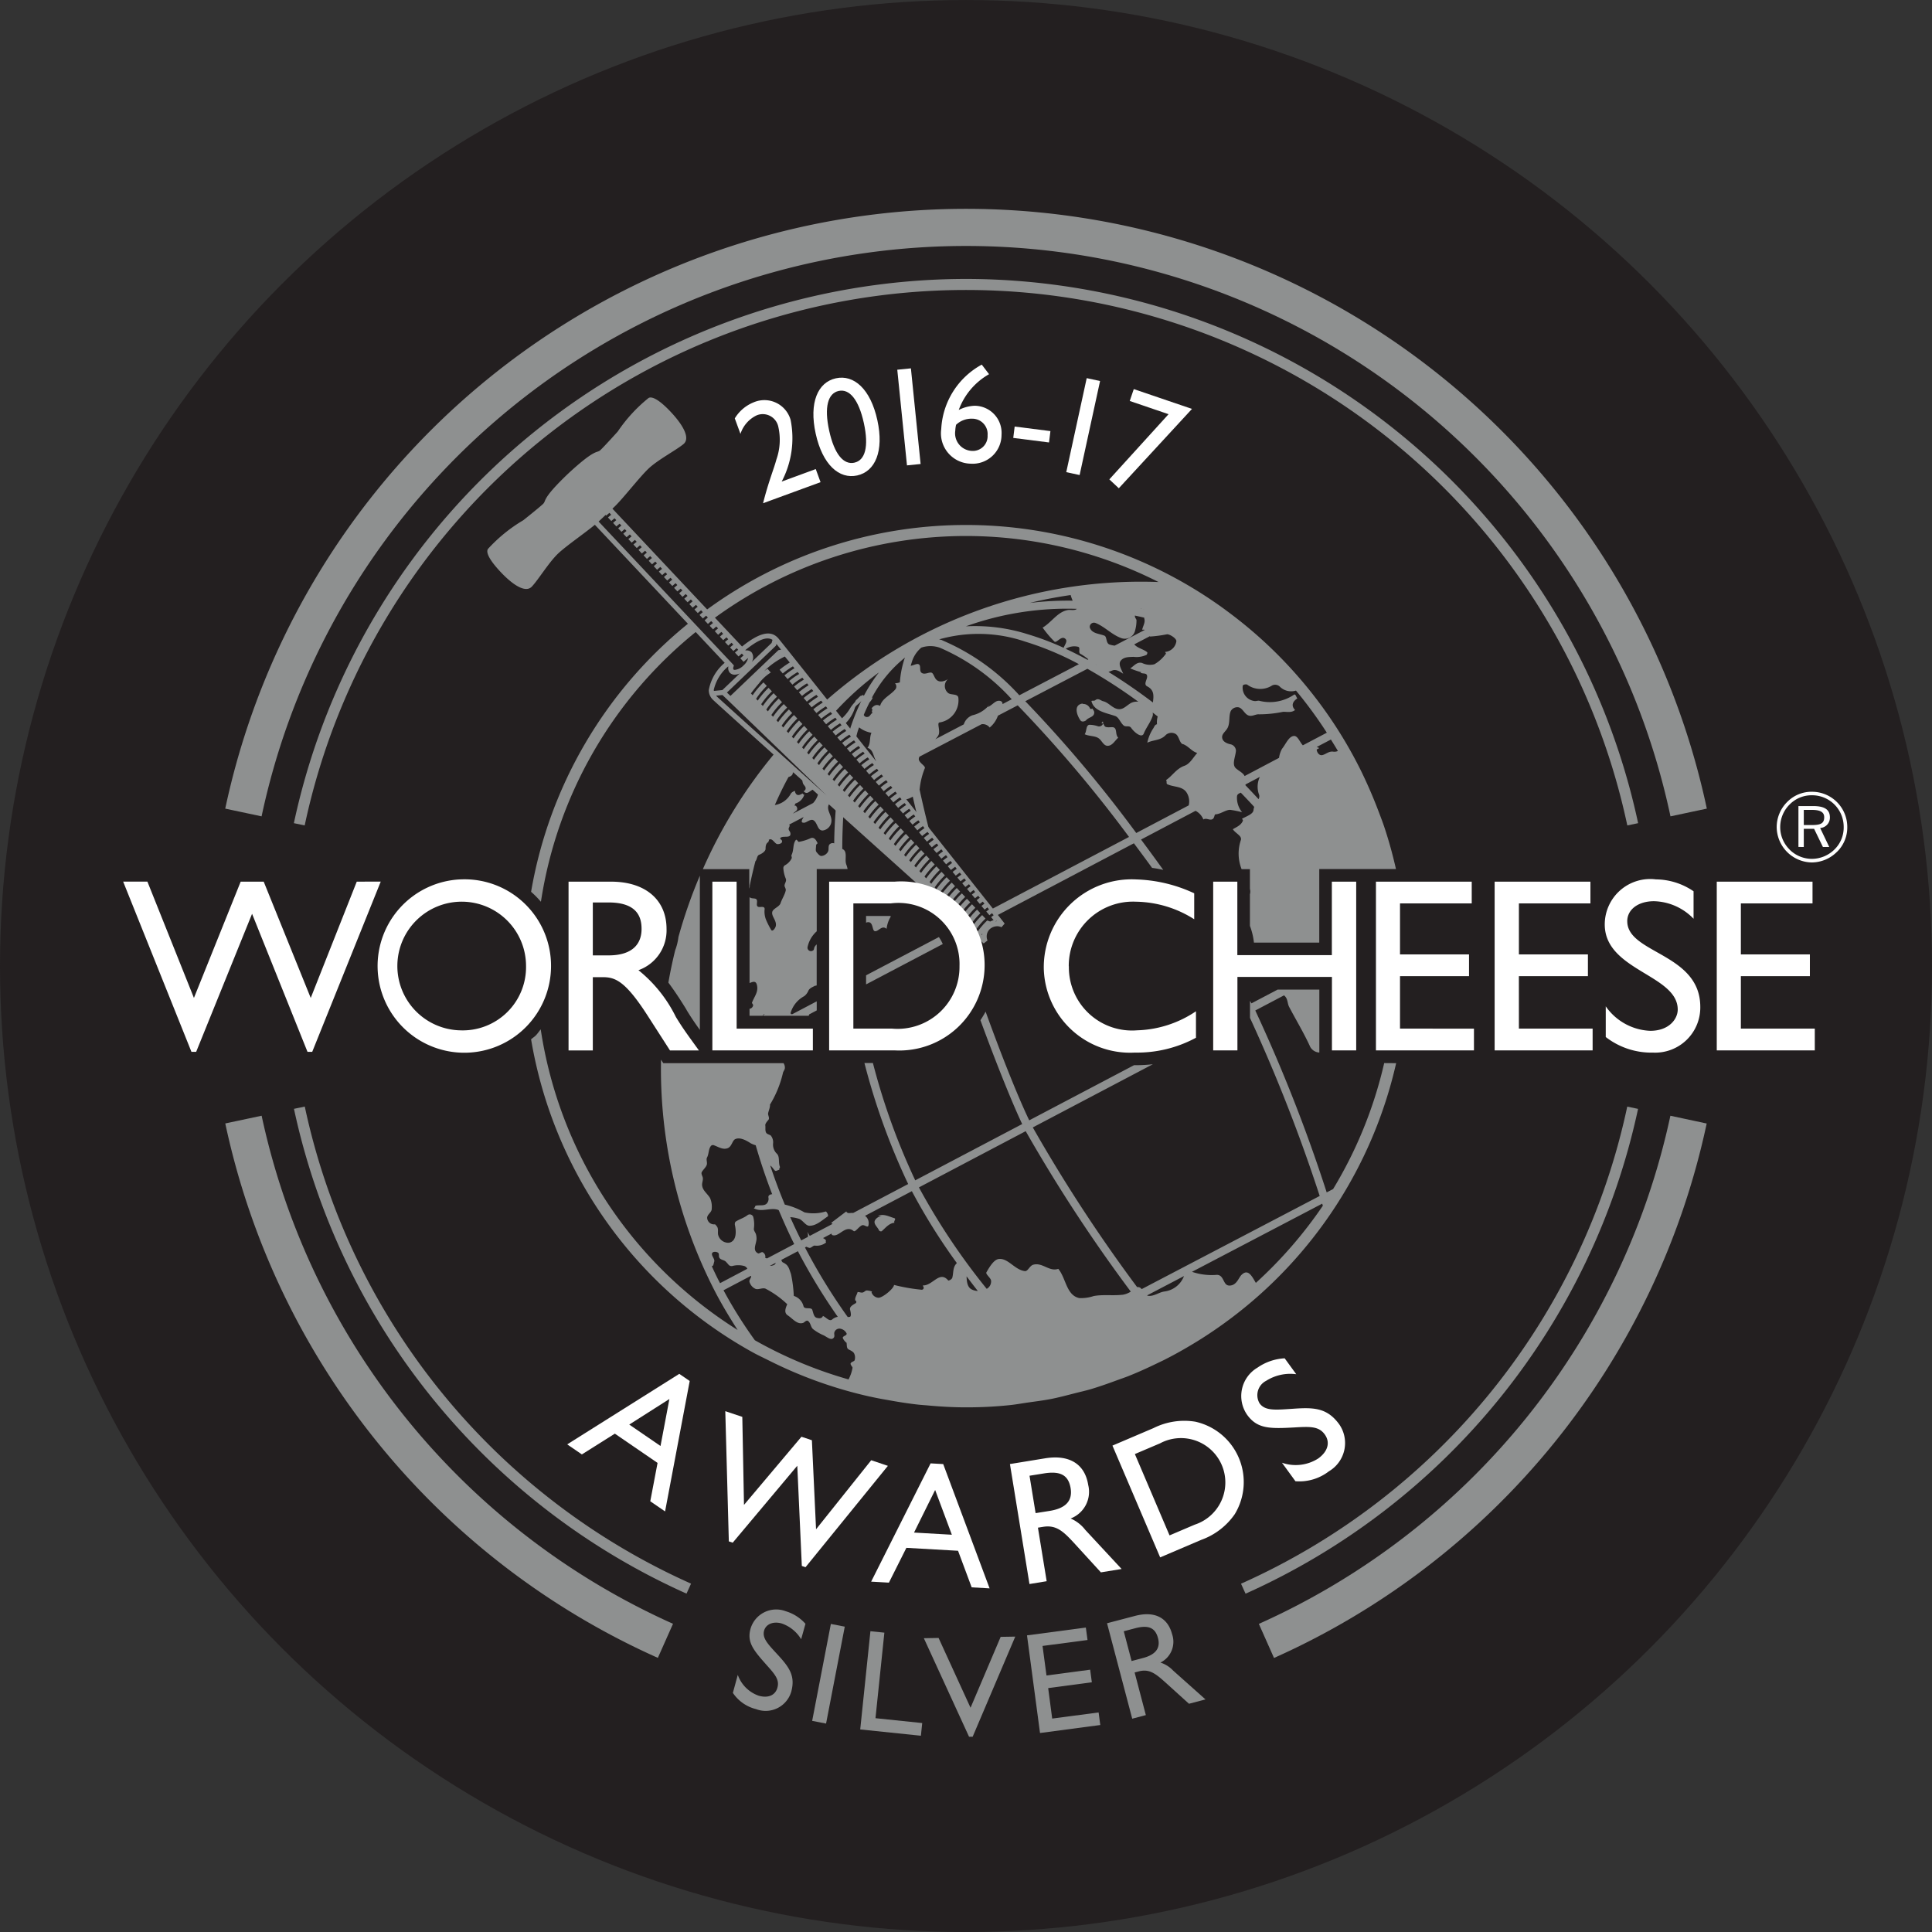 <svg xmlns="http://www.w3.org/2000/svg" viewBox="0 0 85.038 85.039">
  <rect x="0" y="0" width="85.038" height="85.039" fill="#333333" stroke="none"/>
  <defs>
    <style>
      .cls-1 {
        fill: none;
        stroke: #231f20;
        stroke-miterlimit: 10;
        stroke-width: 0.363px;
      }

      .cls-2 {
        fill: #231f20;
      }

      .cls-3 {
        fill: #8e9090;
      }

      .cls-4, .cls-5 {
        fill: #fff;
      }

      .cls-5 {
        fill-rule: evenodd;
      }
    </style>
  </defs>
  <title>WCA 16 silver PMS 877</title>
  <g id="Background">
    <circle class="cls-1" cx="42.519" cy="42.52" r="19.288"/>
    <line class="cls-1" x1="42.517" y1="42.52" x2="42.517" y2="42.52"/>
    <circle class="cls-2" cx="42.519" cy="42.52" r="42.519"/>
  </g>
  <g id="PMS_877" data-name="PMS 877">
    <path class="cls-3" d="M328.644,426.118a31.816,31.816,0,0,1-18.114,22.366l.667,1.5a33.388,33.388,0,0,0,19.045-23.524Z" transform="translate(-255.121 -377.008)"/>
    <path class="cls-3" d="M327.221,425.816l-.476-.1a29.8,29.8,0,0,1-17,21l.2.439A30.354,30.354,0,0,0,327.221,425.816Z" transform="translate(-255.121 -377.008)"/>
    <g>
      <path class="cls-3" d="M266.637,426.117l-1.6.34a33.386,33.386,0,0,0,19.04,23.523l.667-1.5A31.817,31.817,0,0,1,266.637,426.117Z" transform="translate(-255.121 -377.008)"/>
      <path class="cls-3" d="M268.536,425.714l-.476.1a30.356,30.356,0,0,0,17.278,21.338l.2-.439A29.806,29.806,0,0,1,268.536,425.714Z" transform="translate(-255.121 -377.008)"/>
      <path class="cls-3" d="M297.64,389.285a30.293,30.293,0,0,0-29.584,23.955l.476.1a29.759,29.759,0,0,1,58.216,0l.476-.1A30.3,30.3,0,0,0,297.64,389.285Z" transform="translate(-255.121 -377.008)"/>
      <path class="cls-3" d="M297.64,386.2a33.338,33.338,0,0,0-32.605,26.4l1.6.34a31.7,31.7,0,0,1,62.013,0l1.6-.34A33.34,33.34,0,0,0,297.64,386.2Z" transform="translate(-255.121 -377.008)"/>
    </g>
    <path class="cls-3" d="M288.913,406.727" transform="translate(-255.121 -377.008)"/>
    <g>
      <path class="cls-3" d="M292.984,407.641c.009,0,.015,0,.023-.006s.023-.025.041-.029Z" transform="translate(-255.121 -377.008)"/>
      <path class="cls-3" d="M294.478,430.624c-.234-.069-.458-.205-.713-.1l.239.03a.34.34,0,0,0-.379.184c-.057.159.127.277.19.433a.109.109,0,0,0,.112.031c.181-.153.312-.346.566-.374C294.436,430.761,294.592,430.657,294.478,430.624Z" transform="translate(-255.121 -377.008)"/>
      <path class="cls-3" d="M285.351,421.48c.2.328.351.547.575.861v-6.79a21.677,21.677,0,0,0-.943,2.7,2.518,2.518,0,0,1-.143.583c-.116.471-.217.946-.3,1.424.263.352.516.734.788,1.178Z" transform="translate(-255.121 -377.008)"/>
      <path class="cls-3" d="M316.047,423.8a18.825,18.825,0,0,1-2.249,5.545l-.282.147a69.609,69.609,0,0,0-3.143-8.007l1.267-.667.047.048c.121.132.1.318.175.459.309.589.651,1.15.93,1.764a.489.489,0,0,0,.4.247v-2.771h-1.84l.005,0-1.152.606c-.018-.032-.046-.078-.065-.111v.751a72.231,72.231,0,0,1,3.068,7.838l-7.836,4.1-.033-.038a.2.2,0,0,0-.167-.05,68.593,68.593,0,0,1-4.592-7.029l5.284-2.781a7.136,7.136,0,0,1-.789.042l-.04,0-4.612,2.427c-.451-.937-1.162-2.688-1.92-4.785a4.319,4.319,0,0,1-.228.377c.758,2.07,1.448,3.752,1.838,4.572l-4.707,2.477a29.338,29.338,0,0,1-1.863-5.163h-.373a29.7,29.7,0,0,0,1.925,5.326l-2.418,1.272-.085,0c-.052,0-.178.04-.221-.067l-.66.5a.1.1,0,0,0,.061.047l-1.01.531-.083-.146-.024-.04a.438.438,0,0,1,.024.231l-.292.153q-.254-.506-.483-1.023a1.49,1.49,0,0,1,.4.078c.164.072.281.3.445.3.3.005.55-.24.8-.407.064-.043-.052-.226-.083-.222a1.843,1.843,0,0,1-.936.04,3.2,3.2,0,0,0-.865-.342q-.352-.847-.642-1.719a.424.424,0,0,1,.047.036c.054.049.1.129.155.182s.127-.029.2-.028c-.024-.054.037-.1.025-.13-.083-.212.011-.465-.154-.6a.558.558,0,0,1-.147-.44.467.467,0,0,0-.1-.339c-.056-.043-.161-.059-.2-.117-.06-.092-.027-.217-.043-.33-.009-.074.071-.167.138-.246s-.035-.21-.012-.3c.03-.128.111-.315.07-.391a.1.1,0,0,0,.011.021,4.731,4.731,0,0,0,.567-1.382c.006-.064.08-.148.087-.218a.354.354,0,0,0-.059-.225h-5.292l-.1-.153a21.351,21.351,0,0,0,2.356,10.163c.309.6.655,1.174,1.016,1.735a18.961,18.961,0,0,1-8.667-13.233c-.073.089-.135.184-.215.267-.064.065-.142.111-.209.172a19.432,19.432,0,0,0,9.748,13.774v0l.011.006c.222.123.453.229.681.344l.053.026v0a19.241,19.241,0,0,0,4.434,1.579h0l.009,0c.238.053.479.1.72.14.45.083.9.156,1.363.208.131.015.264.023.395.034.569.053,1.143.088,1.726.088h0l.038,0q.945,0,1.866-.095c.281-.027.552-.079.829-.118.335-.048.673-.089,1-.153.36-.07.711-.165,1.064-.255.23-.059.462-.11.688-.176.409-.121.807-.264,1.205-.41.152-.056.307-.107.458-.167.443-.176.874-.373,1.3-.58.09-.044.182-.085.272-.131.465-.234.915-.488,1.358-.758l.123-.075q.709-.439,1.375-.936l.016-.011a19.438,19.438,0,0,0,7.344-11.284Zm-24.052,11.17a.465.465,0,0,0-.238.11c-.134.116-.269-.092-.414-.15-.049.13-.189.105-.269.084-.135-.035-.152-.217-.2-.352s-.338,0-.385-.156a.635.635,0,0,0-.429-.458,5.829,5.829,0,0,0-.124-.968c-.063-.157-.092-.342-.244-.441a.538.538,0,0,0-.1-.059c-.05-.02-.064-.069-.08-.117l.729-.383A26.056,26.056,0,0,0,291.995,434.966Zm-5.747-4.38c.022-.15.209-.225.2-.386a.943.943,0,0,0-.072-.46c-.116-.2-.335-.335-.352-.573-.008-.108.054-.227.029-.337-.021-.082-.084-.168-.039-.245.067-.11.18-.2.217-.318.029-.1-.037-.225.01-.313.086-.163.058-.344.158-.492a.117.117,0,0,1,.13-.054c.209.071.411.222.632.129.172-.073.193-.337.323-.394.2-.091.459.039.672.178a1.1,1.1,0,0,0,.228.093q.315,1.092.725,2.153c-.095.007-.174.05-.167.137a.3.3,0,0,1-.093.294c-.12.09-.3.04-.457.073-.048.01-.031.105-.1.11.339.2.731-.039,1.071.073a.271.271,0,0,1,.036.019c.212.5.435,1,.68,1.49l-1.207.636-.005-.014c-.023.014-.061-.044-.074.017a.222.222,0,0,0-.093-.275c-.054-.04-.163.068-.212.044-.278-.137-.055-.438-.068-.672a.636.636,0,0,0-.03-.182c-.028-.077-.089-.14-.088-.224a1.362,1.362,0,0,0-.025-.522.162.162,0,0,0-.261-.075c-.166.123-.344.167-.511.277-.044.031-.043.117-.039.138.067.3.08.728-.257.793a.46.46,0,0,1-.469-.316c-.05-.134.034-.311-.086-.428-.021-.024-.04-.069-.081-.066A.3.3,0,0,1,286.247,430.585Zm3.018,2a.149.149,0,0,1-.084.1.439.439,0,0,1-.177.036Zm-2.817.147c.078,0,.074-.082.108-.195s-.1-.225-.1-.338.187-.121.273-.054c.055.042.02.132.045.2.048.111.194.11.28.177a2.079,2.079,0,0,1,.143.16.182.182,0,0,0,.153.046.992.992,0,0,1,.531,0,.231.231,0,0,1,.133.121l-1.2.633C286.681,433.237,286.563,432.986,286.449,432.735Zm6.292,4.136c-.019.068-.175.075-.182.162,0,.059.089.139.087.175a1.7,1.7,0,0,1-.176.514A18.832,18.832,0,0,1,288.347,436a19.5,19.5,0,0,1-1.38-2.2l1.207-.636c.045.058-.083.165-.066.258a.478.478,0,0,0,.235.3c.135.083.317-.046.468.005a4.159,4.159,0,0,1,.961.687c-.075.167-.152.374.017.486.224.146.431.438.7.328.034-.013.125-.125.195-.079.125.087.118.275.228.364a2.069,2.069,0,0,0,.453.266c.146.064.345.264.46.1.046-.067,0-.152.02-.223a.232.232,0,0,1,.247-.167.383.383,0,0,1,.293.211.067.067,0,0,1-.017.061c-.055.051-.175.074-.147.149a.475.475,0,0,0,.128.172c-.006.009-.01.018-.007.016a.021.021,0,0,1,.016-.007l.012.011v-.009c.012.011.014.042.017.052.011.1,0,.209.083.256s.192.087.243.174A.415.415,0,0,1,292.741,436.871Zm4.49-4.263c-.188.187-.13.424-.2.655a.261.261,0,0,1-.169.109c-.385-.466-.681.231-1.129.214a.377.377,0,0,1,.044.088.086.086,0,0,1-.095.1,8.008,8.008,0,0,1-1.21-.211c-.006.158-.5.565-.685.565a.345.345,0,0,1-.3-.227.032.032,0,0,1,.026-.042.7.7,0,0,0-.231-.052c-.073-.012-.122.091-.219.094-.079,0-.193-.051-.2-.007-.031.115-.118.221-.1.345,0,.012.031.018.038.032a.07.07,0,0,1-.024.1c-.114.068-.276.151-.239.286.032.11.065.3-.019.314-.028,0-.056.005-.084.006a25.658,25.658,0,0,1-1.882-3.063l.062-.032a.569.569,0,0,0,.135.05c.075.013.167-.117.243-.1a.659.659,0,0,0,.492-.139c-.035-.034,0-.085-.016-.1a.308.308,0,0,0-.124-.092l.379-.2a.063.063,0,0,0,.056.075c.289.073.56-.48.915-.185.07.058.212-.177.362-.251.109-.054.278.156.293-.019a.4.4,0,0,0-.154-.4l2.061-1.085a26.508,26.508,0,0,0,1.982,3.167Zm.651,1.149c-.181-.1-.21-.331-.217-.573q.242.322.494.644A.628.628,0,0,1,297.882,433.758Zm6.642.238c-.419.05-.849-.019-1.263.057a1.764,1.764,0,0,1-.635.09c-.573-.124-.58-.872-.924-1.287-.4.139-.7-.3-1.106-.18-.16.047-.232.3-.369.279-.439-.054-.731-.572-1.135-.534-.223.02-.419.355-.553.587-.049.082.2.25.205.375a.371.371,0,0,1-.192.353,29.158,29.158,0,0,1-2.984-4.465l4.7-2.475a68.435,68.435,0,0,0,4.625,7.062A.946.946,0,0,1,304.523,434Zm1.83-.139c-.2.024-.432.209-.679.188a.153.153,0,0,1-.066-.02l1.626-.851A1.065,1.065,0,0,1,306.353,433.856Zm4.044-.382c-.182-.312-.345-.638-.635-.349-.122.121-.2.428-.479.463-.259.034-.262-.206-.4-.374a.247.247,0,0,0-.212-.094,2.7,2.7,0,0,1-1.085-.134l5.731-3,.029.09A19.091,19.091,0,0,1,310.4,433.473Z" transform="translate(-255.121 -377.008)"/>
      <path class="cls-3" d="M297.641,400.6a18.789,18.789,0,0,1,8.473,2.026,20.981,20.981,0,0,0-14.668,5.247l.4.5a13.164,13.164,0,0,1,1.962-1.768,6.867,6.867,0,0,0-.666,1.034.077.077,0,0,0-.028-.037c-.018-.016-.058.03-.106.034-.077.046-.123.127-.2.18-.022.014-.039.068-.061.1a1.808,1.808,0,0,0-.183.227,1.973,1.973,0,0,1-.463.552l.17.214a1.66,1.66,0,0,0,.478-.74c.04-.129.211-.186.289-.32a9.264,9.264,0,0,0-.486,1.2c-.017.051-.028.109-.044.161l.271.342c.037-.129.064-.268.106-.393.016-.047.033-.09.05-.136a1.2,1.2,0,0,0,.544.239c-.1.211-.021.469-.177.664.26.071.249.37.377.565a1.034,1.034,0,0,0-.092.076l1.306,1.645a1.011,1.011,0,0,0,.238-.057c.054-.024.111-.051.166-.082.066.3.143.612.217.92l.537.677c-.167-.654-.323-1.3-.455-1.917a.3.3,0,0,0,.009-.054,3.286,3.286,0,0,1,.224-.88c.036-.1-.264-.236-.267-.4a.206.206,0,0,1,.032-.107l2.729-1.426a.375.375,0,0,1,.359.145,1.169,1.169,0,0,0,.363-.522l.871-.455a58.318,58.318,0,0,1,4.9,5.792l-6.086,3.2.222.28,6.078-3.2q.408.544.8,1.082c.161.021.324.052.492.089-.317-.441-.642-.886-.978-1.336l2.4-1.265a.749.749,0,0,1,.345.382c.14-.092.3.076.425-.032.061-.052.062-.191.1-.193.248-.016.448-.2.654-.2a4.6,4.6,0,0,1,.525.106,1.006,1.006,0,0,1-.225-.7c.01-.1.092-.126.167-.162.2.208.4.417.592.628a.5.5,0,0,0-.031.134c-.014.185-.31.275-.507.387.015.028.047.061.04.081-.073.2-.274.279-.445.38.124.189.419.293.352.483a1.85,1.85,0,0,0,.035,1.274h.366v.872a.422.422,0,0,1,0,.233v1.392a2.975,2.975,0,0,1,.177.737h2.875V415.26h3.376c-.008-.034-.015-.069-.023-.1-.076-.326-.157-.649-.249-.967-.077-.271-.159-.539-.247-.8-.069-.206-.147-.408-.224-.611q-.3-.8-.66-1.564c-.054-.114-.108-.228-.164-.341a19.436,19.436,0,0,0-2.9-4.271l-.032-.036a19.556,19.556,0,0,0-1.391-1.4l-.071-.064a19.553,19.553,0,0,0-1.519-1.234l-.065-.049a19.317,19.317,0,0,0-22.866.078l.342.364A18.8,18.8,0,0,1,297.641,400.6Zm-2.733,5.482a4.253,4.253,0,0,0-.179.96.658.658,0,0,1-.215.04.207.207,0,0,1,.029.252c-.209.266-.6.412-.683.745-.159-.088-.274-.019-.38.11.092.043-.038.15.054.192-.094.04-.117.175-.225.183a.145.145,0,0,1-.169-.09q.12-.288.255-.552a.66.66,0,0,0,.143-.216.146.146,0,0,0-.046.024,5.633,5.633,0,0,1,1.465-1.78C294.938,405.992,294.922,406.035,294.907,406.08Zm15.631,5.9a.24.24,0,0,1-.023.2q-.284-.307-.575-.61v-.035l.633-.334A1.009,1.009,0,0,0,310.538,411.984Zm3.472-1.92a.374.374,0,0,1-.2.032c-.2-.036-.347.128-.5.152-.133.02-.224-.125-.235-.237,0-.02.07-.046.11-.072a.32.32,0,0,0-.114-.047l.629-.331C313.807,409.728,313.911,409.894,314.01,410.064Zm-4.845-1.04c.1-.236.035-.49.124-.709a.329.329,0,0,1,.363-.169c.171.056.241.278.406.35s.332-.06.474-.045a5.153,5.153,0,0,0,1.057-.109c.16-.01.376.053.534-.082-.182-.186-.111-.372.1-.508-.053-.063-.077-.214-.148-.164a1.89,1.89,0,0,1-1.533.266c-.042-.011-.13.018-.185.015a.594.594,0,0,1-.538-.665c.005-.078.173-.079.195-.061a.966.966,0,0,0,1.1.037.3.3,0,0,1,.349.064.707.707,0,0,0,.7.162,19.059,19.059,0,0,1,1.358,1.854l-1.056.556c-.136-.146-.224-.418-.385-.412-.233.009-.361.355-.53.564a1.122,1.122,0,0,0-.133.4l-1.515.8c-.068-.142-.244-.217-.381-.338-.193-.171-.022-.5,0-.776a.3.3,0,0,0-.224-.28c-.168-.032-.34-.115-.375-.253C308.864,409.311,309.079,409.215,309.165,409.024Zm-3.691-5.192h0l-.021,0C305.463,403.827,305.472,403.827,305.474,403.832Zm-.117-.042a.075.075,0,0,0,.01.02l-.019,0Zm-2.037.632c.424.164.711.506,1.129.665a.463.463,0,0,0,.634-.33,1.614,1.614,0,0,0,.06-.453c-.008-.045-.049-.082-.061-.128a.19.19,0,0,1-.009-.071c.136.028.273.06.41.091a.316.316,0,0,0,.01.069c.037.148-.063.3-.1.46.045,0,.084,0,.12.008l-1.328.694a.993.993,0,0,1-.231-.049c-.16-.055-.107-.341-.22-.388-.23-.093-.569-.089-.648-.371A.185.185,0,0,1,303.319,404.422Zm.061,1.853-.031-.018.007,0Zm-.7-.484a2.526,2.526,0,0,1,.343.24l-.039.02q-.484-.264-.957-.483a.705.705,0,0,1,.552-.088C302.692,405.521,302.562,405.728,302.679,405.791Zm-.438-2.6a1.639,1.639,0,0,0,.092.258,14.015,14.015,0,0,0-1.889.1C301.037,403.4,301.637,403.289,302.24,403.2Zm.283.611c-.1.1-.286.037-.414.061-.447.083-.708.541-1.1.772a4.726,4.726,0,0,0,.506.6c.089.122.284-.229.457-.133s.025.26-.039.421a12.3,12.3,0,0,0-1.589-.6,7.687,7.687,0,0,0-2.713-.345A13.192,13.192,0,0,1,302.523,403.807Zm-3.281,4.2a.122.122,0,0,0-.081-.135c-.229-.076-.369.21-.589.268a1.35,1.35,0,0,1-.652.358.62.62,0,0,0-.381.4l-1.254.655a.714.714,0,0,0,.137-.176c.1-.194-.082-.545.05-.563a.984.984,0,0,0,.829-1.073c-.01-.21-.336-.117-.459-.23a.4.4,0,0,1,.011-.613c-.151.105-.389.179-.53.024-.089-.095-.12-.277-.207-.3-.109-.027-.258.081-.395.029-.174-.069-.046-.314-.156-.391-.082-.058-.224.039-.363.06.012-.044.025-.089.039-.13a1.327,1.327,0,0,1,.429-.67,1.245,1.245,0,0,1,.82.007,9.153,9.153,0,0,1,3.159,2.266Zm-2.652-2.815c-.047-.014-.091-.025-.136-.035a6.362,6.362,0,0,1,3.789.1,13.074,13.074,0,0,1,2.362.991l-2.622,1.37A9.681,9.681,0,0,0,296.59,405.19Zm10.592,4.573c.255.093.383.322.633.392-.181.2-.32.478-.56.563-.364.128-.53.441-.814.631.052.055-.006.155.059.184.281.128.611.079.816.321a.726.726,0,0,1,.123.608l-2.309,1.216a57.859,57.859,0,0,0-4.884-5.8l2.734-1.428a22.558,22.558,0,0,1,2.243,1.452.55.55,0,0,0-.324.053c-.182.1-.335.295-.551.272-.263-.027-.426-.291-.675-.349-.108-.025-.214-.156-.345-.046-.054.047-.181,0-.168.052.114.436.644.507,1.04.644.172.059.229.3.383.423.092.072.241-.02.323.1.129.187.464.473.555.249.1-.253.288-.479.381-.746a.275.275,0,0,0,.008-.18l.224.175a.911.911,0,0,0-.031.344c-.1.014-.125.124-.164.179a1.815,1.815,0,0,0-.263.632c.26-.131.591-.093.813-.34a.372.372,0,0,1,.442-.041C307.021,409.415,307.035,409.711,307.183,409.764Zm-.285-4.541a.543.543,0,0,1-.5.486c.017.029.047.071.04.077a1.608,1.608,0,0,1-.508.465.782.782,0,0,1-.542-.055c-.224-.065-.349.125-.521.238a3.535,3.535,0,0,0,.483.167.057.057,0,0,1-.032.02c.1.068.283-.012.292.16.008.143-.172.353,0,.442.328.167.286.434.254.711-.661-.5-1.315-.949-1.956-1.344.055-.018.112-.043.172-.066.163-.062.33.044.476.146-.075-.193-.238-.423-.1-.585s.362-.15.554-.16a1.042,1.042,0,0,0,.572-.087c.03-.021.046-.1.032-.114-.169-.144-.428-.177-.57-.349l.691-.361v.018a5.582,5.582,0,0,0,.751-.1C306.6,404.919,306.889,405.092,306.9,405.223Z" transform="translate(-255.121 -377.008)"/>
      <path class="cls-3" d="M293.242,419.936v.4l3.376-1.776a1.971,1.971,0,0,0-.171-.307Z" transform="translate(-255.121 -377.008)"/>
      <path class="cls-3" d="M290.736,421.658l0,0,.334-.176v-.4l-1.073.565h-.048c-.011,0-.034-.038-.029-.055a1.225,1.225,0,0,1,.6-.738.586.586,0,0,0,.182-.239c.058-.124.206-.167.324-.235a.033.033,0,0,1-.014.032.384.384,0,0,0,.056-.036v-1.8a.439.439,0,0,0-.1.129c-.023.065-.01.12-.083.151a.153.153,0,0,1-.222-.145,1.274,1.274,0,0,1,.407-.711V415.26h1.358a1.044,1.044,0,0,0-.05-.182c-.072-.17-.006-.359-.046-.539a.22.22,0,0,0-.138-.164c0-.526.019-1.04.05-1.546l-.329-.3c-.041.517-.071,1.047-.076,1.6a.2.2,0,0,0-.168.016c-.122.07-.054.229-.1.339a.362.362,0,0,1-.3.2c-.073,0-.147-.095-.208-.167s-.021-.189-.023-.288a.123.123,0,0,1,.071-.1c-.059-.128-.142-.285-.3-.232a2.04,2.04,0,0,1-.533.166c-.032,0-.087-.134-.13-.079-.139.176-.075.432-.186.655-.025.048.031.1,0,.159a.708.708,0,0,1-.3.3.152.152,0,0,0-.062.116,1.412,1.412,0,0,0,.106.465c.057.125-.08.235-.048.343.019.058.062.12.047.185-.047.2-.165.366-.229.559-.052.158-.329.23-.364.383-.042.183.19.369.16.6-.013.1-.135.275-.2.2a3.636,3.636,0,0,1-.221-.427.967.967,0,0,1-.074-.5c0-.162-.214-.056-.3-.108s-.006-.214-.047-.3c-.05-.1-.224-.025-.317-.119v3.782c.144-.053.282-.121.328.1.063.3-.11.479-.22.76-.011.029.055.081.05.121a.19.19,0,0,1-.159.154v.306h.572l.042-.03,0-.019c0-.005,0-.009-.011-.012l.064-.014a.541.541,0,0,1-.051.045c0,.009,0,.021,0,.03h1.991C290.715,421.7,290.733,421.689,290.736,421.658Z" transform="translate(-255.121 -377.008)"/>
      <path class="cls-3" d="M293.242,417.623a.192.192,0,0,1,.165-.011c.142.064.111.357.217.381.158.036.309-.287.521-.1a1.3,1.3,0,0,1,.179-.533c.009-.013,0-.024-.011-.034h-1.072Z" transform="translate(-255.121 -377.008)"/>
      <path class="cls-3" d="M288.1,416.132l.008-.045.011-.025a.111.111,0,0,0,0-.055q.111-.554.252-1.092a.289.289,0,0,0,.019-.022c.057-.088.049-.227.154-.266.129-.047.271-.159.274-.25,0-.121.01-.248.132-.311-.025-.03.045-.055.005-.086.15-.121.258.157.373.181.056.011.263-.02.208-.158-.017-.042-.116-.076-.054-.123.126-.1.474.052.428-.208-.009-.053-.055-.095-.073-.15-.023-.072.062-.142.037-.192a.146.146,0,0,0-.018-.027l.639-.334c-.084.136-.154.269.036.25.088-.007.272-.178.392-.108.187.108.171.452.406.452a.441.441,0,0,0,.377-.539c-.036-.192-.189-.383-.118-.572a.207.207,0,0,1,.052-.082l.054-.028-1.238-1.113a.416.416,0,0,0,0,.232c.034.123.127.137.126.256a.132.132,0,0,1-.092.115c.17.2.29-.056.449-.076.1-.013.206.132.2.182a.989.989,0,0,1-.228.416l-.9.473a.278.278,0,0,0,.043-.035c.056-.066.179-.1.154-.217a.2.2,0,0,0-.059-.1c-.01-.009-.033,0-.051,0,.011-.039.011-.092.05-.106a.584.584,0,0,0,.369-.369c.011-.032-.068-.018-.061-.07-.089.043-.193.11-.274.045a.2.2,0,0,1-.067-.154.317.317,0,0,0-.182.113.97.97,0,0,1-.707.508q.275-.637.6-1.231c.1-.03.2-.088.191-.2a.478.478,0,0,0,.128-.064l-.9-.814a21.416,21.416,0,0,0-3.187,5.131H288.1Z" transform="translate(-255.121 -377.008)"/>
      <path class="cls-3" d="M303.284,408.359c0-.059-.054-.113-.085-.169-.035.034-.086.031-.1,0a.326.326,0,0,0-.345-.194.393.393,0,0,0,.043-.024c-.442.041-.285.512-.12.741.069.1.222.033.252-.006C303.038,408.572,303.294,408.575,303.284,408.359Z" transform="translate(-255.121 -377.008)"/>
      <path class="cls-3" d="M298.562,408.143l.01,0a.678.678,0,0,0,.089-.111Z" transform="translate(-255.121 -377.008)"/>
      <path class="cls-3" d="M303.6,408.847a.11.11,0,0,1,.075.013.163.163,0,0,0-.015-.1Z" transform="translate(-255.121 -377.008)"/>
      <path class="cls-3" d="M303.8,409.006c-.089-.027-.075-.114-.129-.146a.183.183,0,0,1-.217.117,1.239,1.239,0,0,0-.389-.068c-.153.034-.107.279-.2.417.208.1.474.057.642.2.125.107.2.32.38.309.2-.011.3-.219.452-.356-.132-.136-.049-.361-.174-.441C304.093,408.987,303.931,409.044,303.8,409.006Z" transform="translate(-255.121 -377.008)"/>
      <path class="cls-3" d="M278.93,416.7a18.934,18.934,0,0,1,6.9-11.943l-.343-.364a19.41,19.41,0,0,0-6.99,11.868A4.164,4.164,0,0,1,278.93,416.7Z" transform="translate(-255.121 -377.008)"/>
    </g>
    <path class="cls-3" d="M289.387,405.114c-.314-.376-.817-.285-1.605.351l-5.705-6.068.082-.078c.372-.35,1.108-1.309,1.516-1.693s1.213-.807,1.531-1.072-.042-.863-.559-1.413-.834-.7-.979-.615A6.721,6.721,0,0,0,282.313,396s-.6.666-.766.82-.18-.109-1.395,1.013h0l-.015.015-.016.014h0c-1.194,1.143-.935,1.173-1.1,1.33s-.866.714-.866.714a6.747,6.747,0,0,0-1.554,1.261c-.1.14.037.466.554,1.016s1.09.946,1.375.645.757-1.079,1.164-1.462c.356-.334,1.162-.889,1.61-1.259l5.714,6.076a2.049,2.049,0,0,0-.7,1.2.585.585,0,0,0,.193.435c.42.4,11.437,10.295,11.906,10.716l.17-.13a.45.45,0,0,1,.1-.5.5.5,0,0,1,.323-.127.43.43,0,0,1,.192.044l.14-.161C299.255,417.534,289.757,405.557,289.387,405.114Zm9.188,12.409a2.929,2.929,0,0,0-.242.256c-.072.083-.123.154-.173.223l-.079-.071a2.933,2.933,0,0,1,.189-.25,2.879,2.879,0,0,1,.228-.24l-.147-.156a3.159,3.159,0,0,0-.242.256,3.074,3.074,0,0,0-.189.245l-.08-.071a3.31,3.31,0,0,1,.434-.511l-.146-.156a2.924,2.924,0,0,0-.242.256,3.24,3.24,0,0,0-.206.266l-.079-.071a3.206,3.206,0,0,1,.224-.293,2.75,2.75,0,0,1,.227-.24l-.147-.156a3.06,3.06,0,0,0-.242.256,3.318,3.318,0,0,0-.214.276l-.073-.078a3.129,3.129,0,0,1,.226-.3,2.777,2.777,0,0,1,.227-.239l-.147-.156a3.087,3.087,0,0,0-.242.256c-.087.1-.157.195-.214.274l-.072-.078a2.807,2.807,0,0,1,.224-.295,2.775,2.775,0,0,1,.227-.239l-.147-.156a3.164,3.164,0,0,0-.242.255,3.286,3.286,0,0,0-.212.274l-.073-.078a3,3,0,0,1,.224-.293,2.707,2.707,0,0,1,.227-.239l-.147-.156a3.056,3.056,0,0,0-.241.256,3.165,3.165,0,0,0-.212.272l-.073-.078a2.948,2.948,0,0,1,.223-.292,2.492,2.492,0,0,1,.227-.239l-.147-.156a3.027,3.027,0,0,0-.242.255,3.3,3.3,0,0,0-.211.272l-.074-.078a3.053,3.053,0,0,1,.224-.292,2.687,2.687,0,0,1,.226-.239l-.147-.156a2.979,2.979,0,0,0-.242.255,3.185,3.185,0,0,0-.211.272l-.073-.078a2.972,2.972,0,0,1,.223-.292,3.052,3.052,0,0,1,.226-.238l-.147-.156a2.99,2.99,0,0,0-.242.255,3.236,3.236,0,0,0-.211.271l-.073-.078a3.022,3.022,0,0,1,.223-.292,2.75,2.75,0,0,1,.226-.238l-.147-.157a2.945,2.945,0,0,0-.241.255,3.173,3.173,0,0,0-.211.271l-.074-.078a3.122,3.122,0,0,1,.224-.292,2.984,2.984,0,0,1,.225-.239l-.147-.156a2.9,2.9,0,0,0-.241.254,3.282,3.282,0,0,0-.212.272l-.074-.078a3.017,3.017,0,0,1,.224-.292,2.656,2.656,0,0,1,.226-.239l-.147-.156a2.965,2.965,0,0,0-.241.254,3.263,3.263,0,0,0-.212.273l-.074-.078a3.121,3.121,0,0,1,.223-.293,2.816,2.816,0,0,1,.226-.238l-.147-.156a2.988,2.988,0,0,0-.241.253,3.284,3.284,0,0,0-.212.274l-.073-.078a2.808,2.808,0,0,1,.224-.293,2.689,2.689,0,0,1,.225-.238l-.147-.156a3.127,3.127,0,0,0-.24.254,3.089,3.089,0,0,0-.213.274l-.074-.078a3.022,3.022,0,0,1,.224-.294,2.8,2.8,0,0,1,.225-.238l-.147-.156a3.241,3.241,0,0,0-.241.254,3.335,3.335,0,0,0-.213.274l-.074-.078a3.1,3.1,0,0,1,.225-.294,2.587,2.587,0,0,1,.225-.239l-.147-.156a3.114,3.114,0,0,0-.24.254,3.162,3.162,0,0,0-.214.275l-.074-.078a3.161,3.161,0,0,1,.225-.3,2.918,2.918,0,0,1,.224-.238l-.146-.156a3.059,3.059,0,0,0-.24.253,3.21,3.21,0,0,0-.214.276l-.073-.078a3.025,3.025,0,0,1,.225-.3,2.69,2.69,0,0,1,.224-.238l-.146-.156a2.885,2.885,0,0,0-.24.254,2.943,2.943,0,0,0-.214.277l-.074-.078a3.238,3.238,0,0,1,.227-.3,2.9,2.9,0,0,1,.224-.237l-.146-.156a2.955,2.955,0,0,0-.24.253,3.142,3.142,0,0,0-.215.278l-.074-.078a2.983,2.983,0,0,1,.228-.3,2.757,2.757,0,0,1,.224-.238l-.147-.156a3.2,3.2,0,0,0-.24.253,3.444,3.444,0,0,0-.216.279l-.073-.078a2.864,2.864,0,0,1,.228-.3,2.7,2.7,0,0,1,.224-.237l-.146-.156a3,3,0,0,0-.24.253,3.343,3.343,0,0,0-.217.28l-.073-.078a2.868,2.868,0,0,1,.228-.3,2.585,2.585,0,0,1,.224-.237l-.147-.156a3.2,3.2,0,0,0-.239.253,3.4,3.4,0,0,0-.218.281l-.074-.077a3.145,3.145,0,0,1,.23-.3,2.8,2.8,0,0,1,.224-.237l-.147-.156a3.055,3.055,0,0,0-.239.253,3.565,3.565,0,0,0-.219.282l-.073-.077a3.2,3.2,0,0,1,.23-.3,2.873,2.873,0,0,1,.224-.237l-.147-.156a3.628,3.628,0,0,0-.458.536c-.025-.026-.05-.051-.073-.078a2.989,2.989,0,0,1,.231-.3,2.741,2.741,0,0,1,.223-.238l-.146-.155a2.986,2.986,0,0,0-.239.252,3.143,3.143,0,0,0-.22.285c-.025-.026-.049-.052-.075-.078a3.115,3.115,0,0,1,.232-.3,2.915,2.915,0,0,1,.224-.237l-.147-.156a3.445,3.445,0,0,0-.239.253,3.249,3.249,0,0,0-.221.285l-.074-.078a3.206,3.206,0,0,1,.233-.306,2.753,2.753,0,0,1,.224-.236l-.147-.156a2.942,2.942,0,0,0-.239.253,3.222,3.222,0,0,0-.222.287l-.073-.078a3.027,3.027,0,0,1,.234-.308,2.98,2.98,0,0,1,.223-.236l-.146-.156a3.057,3.057,0,0,0-.238.252,3.223,3.223,0,0,0-.223.288l-.074-.077a3.059,3.059,0,0,1,.235-.309,2.922,2.922,0,0,1,.223-.236l-.146-.156a3.2,3.2,0,0,0-.238.252,3.267,3.267,0,0,0-.224.29l-.073-.077a2.931,2.931,0,0,1,.235-.31,2.771,2.771,0,0,1,.223-.236l-.147-.156a3.052,3.052,0,0,0-.238.252,3.384,3.384,0,0,0-.225.292l-.073-.078a3.038,3.038,0,0,1,.236-.312,2.921,2.921,0,0,1,.223-.236l-.146-.156a3.275,3.275,0,0,0-.238.252,3.376,3.376,0,0,0-.226.293l-.073-.077a3.058,3.058,0,0,1,.238-.314,2.821,2.821,0,0,1,.222-.235l-.147-.156a3.139,3.139,0,0,0-.238.252,3.285,3.285,0,0,0-.227.294l-.074-.077a3.051,3.051,0,0,1,.238-.315,2.9,2.9,0,0,1,.223-.235l-.146-.156a3.089,3.089,0,0,0-.239.252,3.348,3.348,0,0,0-.228.3l-.073-.077a2.917,2.917,0,0,1,.24-.317,2.731,2.731,0,0,1,.223-.236l-.147-.156a2.956,2.956,0,0,0-.238.252,3.243,3.243,0,0,0-.228.3l-.074-.077a3.076,3.076,0,0,1,.241-.318,2.846,2.846,0,0,1,.223-.236l-.147-.156a3.229,3.229,0,0,0-.238.251,3.327,3.327,0,0,0-.23.3l-.073-.077a3.043,3.043,0,0,1,.242-.32,2.767,2.767,0,0,1,.222-.235l-.147-.156a2.923,2.923,0,0,0-.237.252,3.073,3.073,0,0,0-.231.3l-.074-.077a3.225,3.225,0,0,1,.243-.322,2.9,2.9,0,0,1,.222-.235l-.147-.156a3.126,3.126,0,0,0-.237.251,3.4,3.4,0,0,0-.233.3l-.073-.078a3.105,3.105,0,0,1,.244-.323,2.9,2.9,0,0,1,.222-.236l-.147-.156a3.2,3.2,0,0,0-.237.251,3.165,3.165,0,0,0-.233.3l-.074-.078a3.1,3.1,0,0,1,.245-.324,2.789,2.789,0,0,1,.221-.235l-.146-.156a3.176,3.176,0,0,0-.237.251,3.351,3.351,0,0,0-.235.306l-.073-.078a2.9,2.9,0,0,1,.246-.327,2.935,2.935,0,0,1,.221-.235l-.147-.156a3.163,3.163,0,0,0-.236.25,3.347,3.347,0,0,0-.237.308l-.074-.077a3.142,3.142,0,0,1,.248-.329,2.991,2.991,0,0,1,.221-.235l-.146-.156a3.323,3.323,0,0,0-.237.25,3.421,3.421,0,0,0-.237.31l-.073-.077a3.009,3.009,0,0,1,.249-.331,2.782,2.782,0,0,1,.222-.235l-.147-.156a3.07,3.07,0,0,0-.237.25,3.34,3.34,0,0,0-.238.312l-.073-.077a3.2,3.2,0,0,1,.25-.332,3.1,3.1,0,0,1,.221-.235l-.146-.156a3.08,3.08,0,0,0-.236.25,3.129,3.129,0,0,0-.24.313l-.073-.077a3.177,3.177,0,0,1,.251-.334,2.893,2.893,0,0,1,.221-.234l-.147-.156a3.18,3.18,0,0,0-.236.25,3.243,3.243,0,0,0-.241.316l-.076-.08c.081-.113.2-.262.361-.45a1.883,1.883,0,0,1,.513-.47l-.143-.164a1.194,1.194,0,0,0-.15.109c.043-.045.087-.089.133-.129a3.23,3.23,0,0,1,.779-.521l.218.265c-.054.032-.112.068-.173.11a3.153,3.153,0,0,0-.275.207l.139.163a3.067,3.067,0,0,1,.258-.193c.066-.046.13-.085.188-.119l.07.084c-.053.032-.109.067-.168.107a3.188,3.188,0,0,0-.274.207l.139.163a2.943,2.943,0,0,1,.258-.194c.064-.044.127-.083.183-.117l.069.085c-.05.03-.105.065-.163.1a3.19,3.19,0,0,0-.274.207l.138.163a2.91,2.91,0,0,1,.258-.194q.1-.064.179-.113l.069.084c-.05.03-.1.063-.158.1a3.174,3.174,0,0,0-.275.208l.139.163a2.8,2.8,0,0,1,.258-.195c.061-.042.119-.078.174-.11l.069.084c-.048.029-.1.061-.153.1a2.957,2.957,0,0,0-.275.207l.138.163a2.838,2.838,0,0,1,.259-.194c.058-.041.116-.077.169-.108l.069.085c-.047.028-.1.06-.148.1a3.069,3.069,0,0,0-.276.207l.139.163a2.908,2.908,0,0,1,.258-.194c.058-.04.113-.075.165-.106l.07.086c-.046.027-.093.057-.143.092a3.083,3.083,0,0,0-.277.208l.139.163a3.046,3.046,0,0,1,.259-.194c.056-.039.109-.072.16-.1l.07.085c-.044.026-.09.056-.139.089a3.167,3.167,0,0,0-.276.208l.139.163a2.893,2.893,0,0,1,.258-.194c.055-.038.106-.07.155-.1l.07.085c-.043.026-.087.055-.134.087a3.1,3.1,0,0,0-.276.208l.139.163a2.687,2.687,0,0,1,.259-.195c.052-.036.1-.068.15-.1l.069.085c-.041.025-.084.052-.129.083a3.008,3.008,0,0,0-.275.208l.139.163a2.635,2.635,0,0,1,.259-.195c.051-.035.1-.066.145-.093l.069.085c-.039.025-.081.051-.124.081a3.118,3.118,0,0,0-.277.208l.139.163a2.652,2.652,0,0,1,.259-.2c.049-.034.1-.063.14-.09l.07.085c-.038.024-.078.05-.12.078a3.079,3.079,0,0,0-.277.208l.138.163a2.765,2.765,0,0,1,.259-.195c.048-.033.093-.061.135-.088l.07.086c-.037.022-.075.047-.115.075a3.164,3.164,0,0,0-.278.209l.139.163a2.97,2.97,0,0,1,.26-.2c.046-.031.089-.059.131-.084l.07.085c-.035.022-.072.045-.11.072a2.966,2.966,0,0,0-.277.208l.138.164a2.983,2.983,0,0,1,.259-.2c.043-.029.084-.055.124-.079l.068.085c-.032.02-.066.042-.1.066a3,3,0,0,0-.277.209l.138.163a2.863,2.863,0,0,1,.26-.2c.039-.028.077-.052.114-.074l.069.087c-.031.019-.06.036-.093.059a3.051,3.051,0,0,0-.277.209l.138.163a2.782,2.782,0,0,1,.26-.2c.036-.025.071-.047.1-.068l.069.087c-.027.017-.054.033-.084.053a3.259,3.259,0,0,0-.278.209l.139.164a2.941,2.941,0,0,1,.26-.2c.034-.024.065-.041.1-.061l.068.085c-.025.015-.048.03-.074.048a2.835,2.835,0,0,0-.278.209l.139.163a2.945,2.945,0,0,1,.26-.2c.03-.021.058-.038.087-.055l.068.085-.065.042a3.111,3.111,0,0,0-.277.209l.139.164a2.757,2.757,0,0,1,.259-.2c.028-.019.053-.034.078-.05l.068.086c-.018.011-.036.022-.055.036a2.952,2.952,0,0,0-.278.21l.139.163a2.915,2.915,0,0,1,.26-.2l.069-.043.068.086-.047.03a2.975,2.975,0,0,0-.277.21l.139.163a2.72,2.72,0,0,1,.26-.2c.021-.014.04-.025.06-.037l.068.085-.036.024a2.982,2.982,0,0,0-.278.21l.139.163a2.832,2.832,0,0,1,.261-.2l.05-.031.068.086-.028.018a3.22,3.22,0,0,0-.278.21l.139.163a2.935,2.935,0,0,1,.26-.2l.041-.026.068.086-.018.012a2.934,2.934,0,0,0-.278.21l.139.164a2.878,2.878,0,0,1,.261-.2l.031-.02.068.086-.008.006a3.229,3.229,0,0,0-.279.21l.139.163a2.81,2.81,0,0,1,.261-.2l.022-.014.068.086a3,3,0,0,0-.278.21l.139.163a2.7,2.7,0,0,1,.261-.2l.012-.008.069.087a3.1,3.1,0,0,0-.27.2l.139.163a2.9,2.9,0,0,1,.261-.2l0,0,.069.087a2.928,2.928,0,0,0-.26.2l.138.163a2.663,2.663,0,0,1,.256-.192l.069.087a2.957,2.957,0,0,0-.251.191l.138.164c.043-.037.12-.1.246-.186l.07.088c-.114.079-.193.142-.243.185l.139.163a2.746,2.746,0,0,1,.238-.18l.069.087c-.108.076-.186.137-.234.178l.139.163c.04-.035.114-.093.228-.174l.07.088a2.7,2.7,0,0,0-.225.172l.139.163a2.7,2.7,0,0,1,.22-.167l.069.088c-.1.069-.171.126-.216.166l.139.163c.038-.033.109-.088.211-.161l.07.088c-.092.066-.164.121-.208.159l.139.164c.036-.033.106-.086.2-.155l.069.088c-.088.063-.157.116-.2.153l.139.163c.035-.031.1-.082.193-.148l.069.088c-.083.06-.149.111-.189.146l.139.164c.034-.03.1-.079.184-.142l.07.088c-.078.057-.142.106-.181.14l.139.163c.032-.028.094-.076.176-.135l.069.088c-.074.054-.135.1-.173.134l.139.163c.032-.028.091-.074.167-.129l.069.087c-.069.051-.127.1-.163.127l.139.164c.031-.027.087-.07.158-.123l.07.088c-.065.048-.12.091-.154.121l.139.163c.029-.025.082-.067.149-.116l.069.087c-.061.046-.113.085-.146.114l.139.163c.028-.025.078-.064.14-.11l.07.087c-.057.043-.106.081-.137.108l.139.163c.026-.023.073-.06.131-.1l.071.089c-.046.035-.1.075-.13.1l.139.163c.025-.022.069-.057.123-.1l.071.089c-.043.033-.095.071-.121.093l.139.164c.024-.022.064-.053.114-.09l.071.089c-.039.029-.087.065-.111.086l.11.131a.713.713,0,0,0-.151.061ZM289.5,405.605l-.117.02-2.11,2.014-.155-.148,2.138-2.045.021-.021.021-.072Zm-.378-.432-.038.135-.872.835a.379.379,0,0,0-.01-.423.31.31,0,0,0-.261-.082l-.014-.015C288.494,405.163,288.878,405.01,289.125,405.173Zm-7.653-5.209.008-.007.3-.283.027.029c.029-.027.079-.07.142-.121l.077.082c-.059.049-.109.091-.141.122l.146.156c.029-.028.079-.071.142-.122l.077.082c-.059.049-.109.092-.141.122l.147.156c.028-.028.078-.071.142-.122l.077.082c-.059.048-.109.091-.142.122l.147.156c.028-.028.079-.071.142-.122l.077.082c-.059.049-.109.091-.141.122l.146.156c.028-.027.079-.071.142-.122l.077.082c-.059.048-.109.091-.142.122l.147.156c.029-.028.079-.071.142-.122l.078.083c-.053.044-.114.092-.143.121l.147.156c.028-.027.079-.071.142-.122l.077.082c-.06.049-.11.092-.142.123l.147.156c.028-.027.079-.071.142-.122l.077.082c-.06.049-.11.092-.142.123l.147.156c.028-.027.078-.071.142-.123l.077.082c-.06.049-.11.092-.142.123l.147.157c.028-.028.079-.071.142-.123l.076.081c-.06.049-.11.092-.142.123l.146.156c.029-.028.079-.071.142-.123l.077.082c-.06.049-.11.092-.142.123l.146.156c.029-.028.079-.071.143-.123l.077.082c-.06.049-.11.092-.142.123l.146.156c.028-.028.079-.071.143-.123l.077.082c-.06.049-.11.092-.143.124l.147.156c.028-.027.079-.071.143-.123l.077.082c-.06.05-.111.092-.143.124l.147.156c.028-.027.079-.071.143-.123l.077.082c-.06.049-.11.093-.143.124l.147.157c.028-.028.079-.071.143-.124l.077.082c-.06.05-.11.093-.143.124l.147.156c.028-.028.079-.071.143-.124l.077.082c-.06.049-.11.093-.143.124l.147.156c.029-.028.079-.071.144-.124l.076.081c-.06.049-.111.093-.142.124l.146.157c.028-.028.079-.071.144-.124l.076.082c-.06.049-.111.093-.143.124l.147.156c.028-.027.079-.071.143-.124l.077.082c-.061.05-.111.093-.143.125l.146.156c.028-.027.08-.071.144-.124l.077.082c-.061.049-.111.093-.143.124l.146.156c.029-.027.079-.071.144-.124l.077.082c-.061.05-.111.093-.143.125l.146.156c.029-.028.08-.072.144-.125l.077.082c-.06.05-.111.094-.144.125l.147.156c.028-.027.079-.071.144-.124l.077.082c-.061.049-.112.093-.144.125l.146.156c.028-.027.08-.071.145-.125l.077.082c-.061.05-.112.093-.144.125l.147.156c.028-.028.079-.072.144-.125l.068.072c-.044.038-.085.069-.13.11l0,0-.014.013.012.013h0l.146.156c.029-.027.08-.071.145-.125l.077.082c-.061.05-.111.093-.144.125l.146.156c.036-.035.1-.093.2-.17a.648.648,0,0,1-.207.33.624.624,0,0,1-.377.193.089.089,0,0,1-.061-.018c-.017-.018-.018-.064,0-.12l.017-.059-.1-.11h0l-.15-.16h0Zm5.7,6.378.011.012a.307.307,0,0,0,.066.266.291.291,0,0,0,.219.086.6.6,0,0,0,.217-.056l-.765.732-.371.037a.343.343,0,0,1-.009-.042A1.893,1.893,0,0,1,287.171,406.342Zm-.526,1.286.278-.028.307.293h0l4.28,4.13c-2.462-2.215-4.665-4.2-4.845-4.368C286.656,407.647,286.653,407.637,286.645,407.628Zm11.677,10.519c.011-.016.027-.035.04-.052,0,.023-.017.049-.019.071Zm.617-.58.04-.03.015.018C298.975,417.556,298.957,417.565,298.939,417.567Z" transform="translate(-255.121 -377.008)"/>
    <g>
      <path class="cls-3" d="M287.595,450.728a1.5,1.5,0,0,0,.925.919c.416.116.726-.021.818-.352.1-.349-.1-.582-.474-1-.577-.651-.875-1-.707-1.6a1.177,1.177,0,0,1,1.548-.768,1.876,1.876,0,0,1,.869.554l-.19.679a1.609,1.609,0,0,0-.855-.694c-.386-.109-.7.037-.776.317-.092.331.176.6.6,1.059.506.551.789.933.592,1.638a1.175,1.175,0,0,1-1.545.756,1.723,1.723,0,0,1-1.021-.715Z" transform="translate(-255.121 -377.008)"/>
      <path class="cls-3" d="M291.692,448.487l.612.119-.823,4.266-.612-.119Z" transform="translate(-255.121 -377.008)"/>
      <path class="cls-3" d="M293.433,448.807l.614.063-.391,3.765,2.057.214-.058.558-2.671-.277Z" transform="translate(-255.121 -377.008)"/>
      <path class="cls-3" d="M295.785,449.115l.648-.012,1.407,3.072,1.326-3.12.642-.011-1.875,4.407-.159,0Z" transform="translate(-255.121 -377.008)"/>
      <path class="cls-3" d="M300.325,448.989l2.59-.344.074.549-1.98.261.174,1.3,1.922-.254.074.554-1.922.256.177,1.341,2.043-.27.074.554-2.653.351Z" transform="translate(-255.121 -377.008)"/>
      <path class="cls-3" d="M303.848,448.456l1.231-.323c.861-.226,1.44.075,1.631.8a1.02,1.02,0,0,1-.512,1.254,1.317,1.317,0,0,1,.559.352l1.424,1.27-.726.191-1.008-.912c-.458-.414-.733-.637-1.206-.512l-.179.047.494,1.876-.6.158Zm1.58,1.531c.559-.147.78-.435.663-.877-.124-.474-.442-.582-1.007-.433l-.5.132.345,1.31Z" transform="translate(-255.121 -377.008)"/>
    </g>
  </g>
  <g id="white_type" data-name="white type">
    <g>
      <path class="cls-4" d="M285.02,437.479l.459.314-1.084,5.741-.652-.447.321-1.688-1.88-1.288-1.451.914-.646-.442Zm-.826,3.175.391-2.068-1.767,1.125Z" transform="translate(-255.121 -377.008)"/>
      <path class="cls-4" d="M287.045,439.121l.749.252.074,3.874,2.529-3,.46.154.183,3.919,2.428-3.039.734.247-3.625,4.461-.163-.055-.2-4.411-2.842,3.387-.171-.058Z" transform="translate(-255.121 -377.008)"/>
      <path class="cls-4" d="M296.082,441.419l.555.031,2.042,5.471-.789-.045-.6-1.61-2.274-.129-.769,1.532-.782-.044Zm.935,3.141-.735-1.97-.929,1.875Z" transform="translate(-255.121 -377.008)"/>
      <path class="cls-4" d="M299.574,441.449l1.545-.252c1.082-.176,1.756.261,1.9,1.173a1.255,1.255,0,0,1-.774,1.475,1.63,1.63,0,0,1,.644.5l1.6,1.723-.912.148-1.129-1.235c-.511-.559-.822-.865-1.418-.768l-.224.036.385,2.357-.757.124Zm1.755,2.061c.7-.114,1.007-.441.916-1-.1-.594-.473-.763-1.184-.647l-.625.1.268,1.646Z" transform="translate(-255.121 -377.008)"/>
      <path class="cls-4" d="M307.735,439.585a2.722,2.722,0,0,1,1.735,4.069,3.037,3.037,0,0,1-1.476,1.132l-1.808.771-2.1-4.92,1.808-.771A3.022,3.022,0,0,1,307.735,439.585Zm-2.662,1.424,1.526,3.58,1.11-.473a1.953,1.953,0,1,0-1.527-3.579Z" transform="translate(-255.121 -377.008)"/>
      <path class="cls-4" d="M311.548,441.391a1.836,1.836,0,0,0,1.595-.187c.431-.311.536-.715.288-1.058-.261-.361-.639-.35-1.324-.309-1.07.058-1.638.073-2.088-.549a1.449,1.449,0,0,1,.448-2.081,2.3,2.3,0,0,1,1.2-.412l.509.7a1.985,1.985,0,0,0-1.326.291.709.709,0,0,0-.288.991c.247.343.71.288,1.476.238.919-.065,1.5-.043,2.031.687a1.445,1.445,0,0,1-.457,2.067,2.13,2.13,0,0,1-1.472.436Z" transform="translate(-255.121 -377.008)"/>
    </g>
    <path class="cls-4" d="M270.824,415.814l-2.026,5.119-2.07-5.119h-1.013l-2.058,5.118-2.048-5.119h-1.067l3.006,7.493h.207l2.461-6.077,2.44,6.077h.207l3.016-7.493Zm55.921,1.743c0-.523.49-.882,1.177-.882a2.5,2.5,0,0,1,1.742.772v-1.209a2.971,2.971,0,0,0-1.655-.523,2,2,0,0,0-2.254,1.982c0,2.036,3.212,2.21,3.212,3.747,0,.414-.38.936-1.208.936a2.507,2.507,0,0,1-1.96-1.078v1.351a3.275,3.275,0,0,0,2.081.686,1.986,1.986,0,0,0,2.08-2.015C329.959,418.961,326.746,418.983,326.746,417.557Zm-4.77,2.417h3.039v-.958h-3.038v-2.244h3.148v-.958h-4.216v7.427h4.313v-.958h-3.245Zm-46.6-4.259a3.817,3.817,0,1,0,4,3.812A3.806,3.806,0,0,0,275.381,415.716Zm0,6.644a2.832,2.832,0,1,1,2.9-2.832A2.786,2.786,0,0,1,275.381,422.359Zm56.371-.076v-2.309h3.038v-.958h-3.038v-2.244H334.9v-.958h-4.215v7.428H335v-.959Zm-48.528-2.57a1.859,1.859,0,0,0,1.241-1.819c0-1.284-.937-2.08-2.44-2.079h-1.873v7.428h1.068v-3.224h.446c.545,0,.991.175,1.971,1.7l.98,1.525h1.274c-.512-.708-.7-.958-1.013-1.47A6.078,6.078,0,0,0,283.225,419.713Zm-1.318-.653h-.686v-2.33h.686c1.035,0,1.448.425,1.459,1.122C283.377,418.471,283.05,419.059,281.906,419.06Zm34.843,3.223v-2.309h3.038v-.958h-3.038v-2.244H319.9v-.958h-4.216v7.428h4.314v-.958Zm-3-6.469v3.235h-4.16v-3.235H308.52v7.428h1.067v-3.234h4.16v3.234h1.068v-7.428Zm-11.58,3.725a2.827,2.827,0,0,1,2.963-2.842,4.89,4.89,0,0,1,2.559.773v-1.143a6.463,6.463,0,0,0-2.548-.61,3.87,3.87,0,0,0-4.073,3.921,3.8,3.8,0,0,0,4.008,3.7,5.45,5.45,0,0,0,2.69-.653v-1.165a4.868,4.868,0,0,1-2.592.838A2.78,2.78,0,0,1,302.168,419.538Zm-7.661-3.725h-2.886v7.428h2.9a3.754,3.754,0,0,0,3.943-3.714A3.673,3.673,0,0,0,294.507,415.814Zm-.12,6.469h-1.7v-5.511h1.644a2.687,2.687,0,0,1,3.028,2.756A2.727,2.727,0,0,1,294.387,422.283Zm-6.839-6.469h-1.067v7.428H290.9v-.958h-3.355Z" transform="translate(-255.121 -377.008)"/>
    <g>
      <path class="cls-4" d="M289.292,397.241a2.607,2.607,0,0,0,.08-1.478.7.7,0,0,0-.947-.473,1.37,1.37,0,0,0-.712.816l-.25-.682a1.72,1.72,0,0,1,.837-.71,1.2,1.2,0,0,1,1.62.775,4.1,4.1,0,0,1-.393,2.716l1.5-.551.211.577-2.53.927C288.943,398.221,289.2,397.6,289.292,397.241Z" transform="translate(-255.121 -377.008)"/>
      <path class="cls-4" d="M291.913,393.659c.793-.174,1.525.472,1.825,1.841s-.095,2.262-.888,2.436-1.525-.472-1.826-1.841S291.119,393.833,291.913,393.659Zm.813,3.713c.473-.1.646-.7.418-1.742s-.637-1.518-1.109-1.414-.646.707-.417,1.749S292.254,397.476,292.727,397.373Z" transform="translate(-255.121 -377.008)"/>
      <path class="cls-4" d="M294.615,393.282l.6-.061.427,4.21-.6.061Z" transform="translate(-255.121 -377.008)"/>
      <path class="cls-4" d="M298.023,394.868a1.194,1.194,0,0,1,1.181,1.278,1.272,1.272,0,0,1-1.361,1.271,1.336,1.336,0,0,1-1.293-1.522,3.428,3.428,0,0,1,1.784-2.838l.321.421a2.989,2.989,0,0,0-1.335,1.576A1.658,1.658,0,0,1,298.023,394.868Zm-.855,1.094a.776.776,0,0,0,.734.893.65.65,0,0,0,.688-.688.675.675,0,0,0-.675-.73.987.987,0,0,0-.711.267A1.358,1.358,0,0,0,297.168,395.962Z" transform="translate(-255.121 -377.008)"/>
      <path class="cls-4" d="M299.782,395.783l1.574.2-.062.5-1.574-.2Z" transform="translate(-255.121 -377.008)"/>
      <path class="cls-4" d="M302.953,393.652l.588.127-.9,4.138-.588-.127Z" transform="translate(-255.121 -377.008)"/>
      <path class="cls-4" d="M306.556,395.239l-1.709-.582.178-.523,2.562.872-3.221,3.493-.417-.391Z" transform="translate(-255.121 -377.008)"/>
    </g>
  </g>
  <g id="cutter">
    <path class="cls-5" d="M334.516,414.288v-.8h.453l.388.8h.279l-.4-.835a.456.456,0,0,0,.429-.466c0-.351-.242-.5-.742-.5h-.643v1.8Zm0-1.632h.356c.364,0,.542.094.542.322,0,.275-.159.345-.542.345h-.356Zm-.629,1.74a1.376,1.376,0,0,1-.409-.985,1.4,1.4,0,0,1,.415-.994,1.354,1.354,0,0,1,.979-.405,1.39,1.39,0,0,1,1.4,1.4,1.346,1.346,0,0,1-.4.98,1.425,1.425,0,0,1-1,.419A1.391,1.391,0,0,1,333.887,414.4Zm2.091.106a1.5,1.5,0,0,0,.452-1.091,1.552,1.552,0,0,0-1.558-1.553,1.5,1.5,0,0,0-1.086.448,1.561,1.561,0,0,0-.463,1.105,1.569,1.569,0,0,0,1.55,1.558A1.576,1.576,0,0,0,335.978,414.5Z" transform="translate(-255.121 -377.008)"/>
  </g>
</svg>
